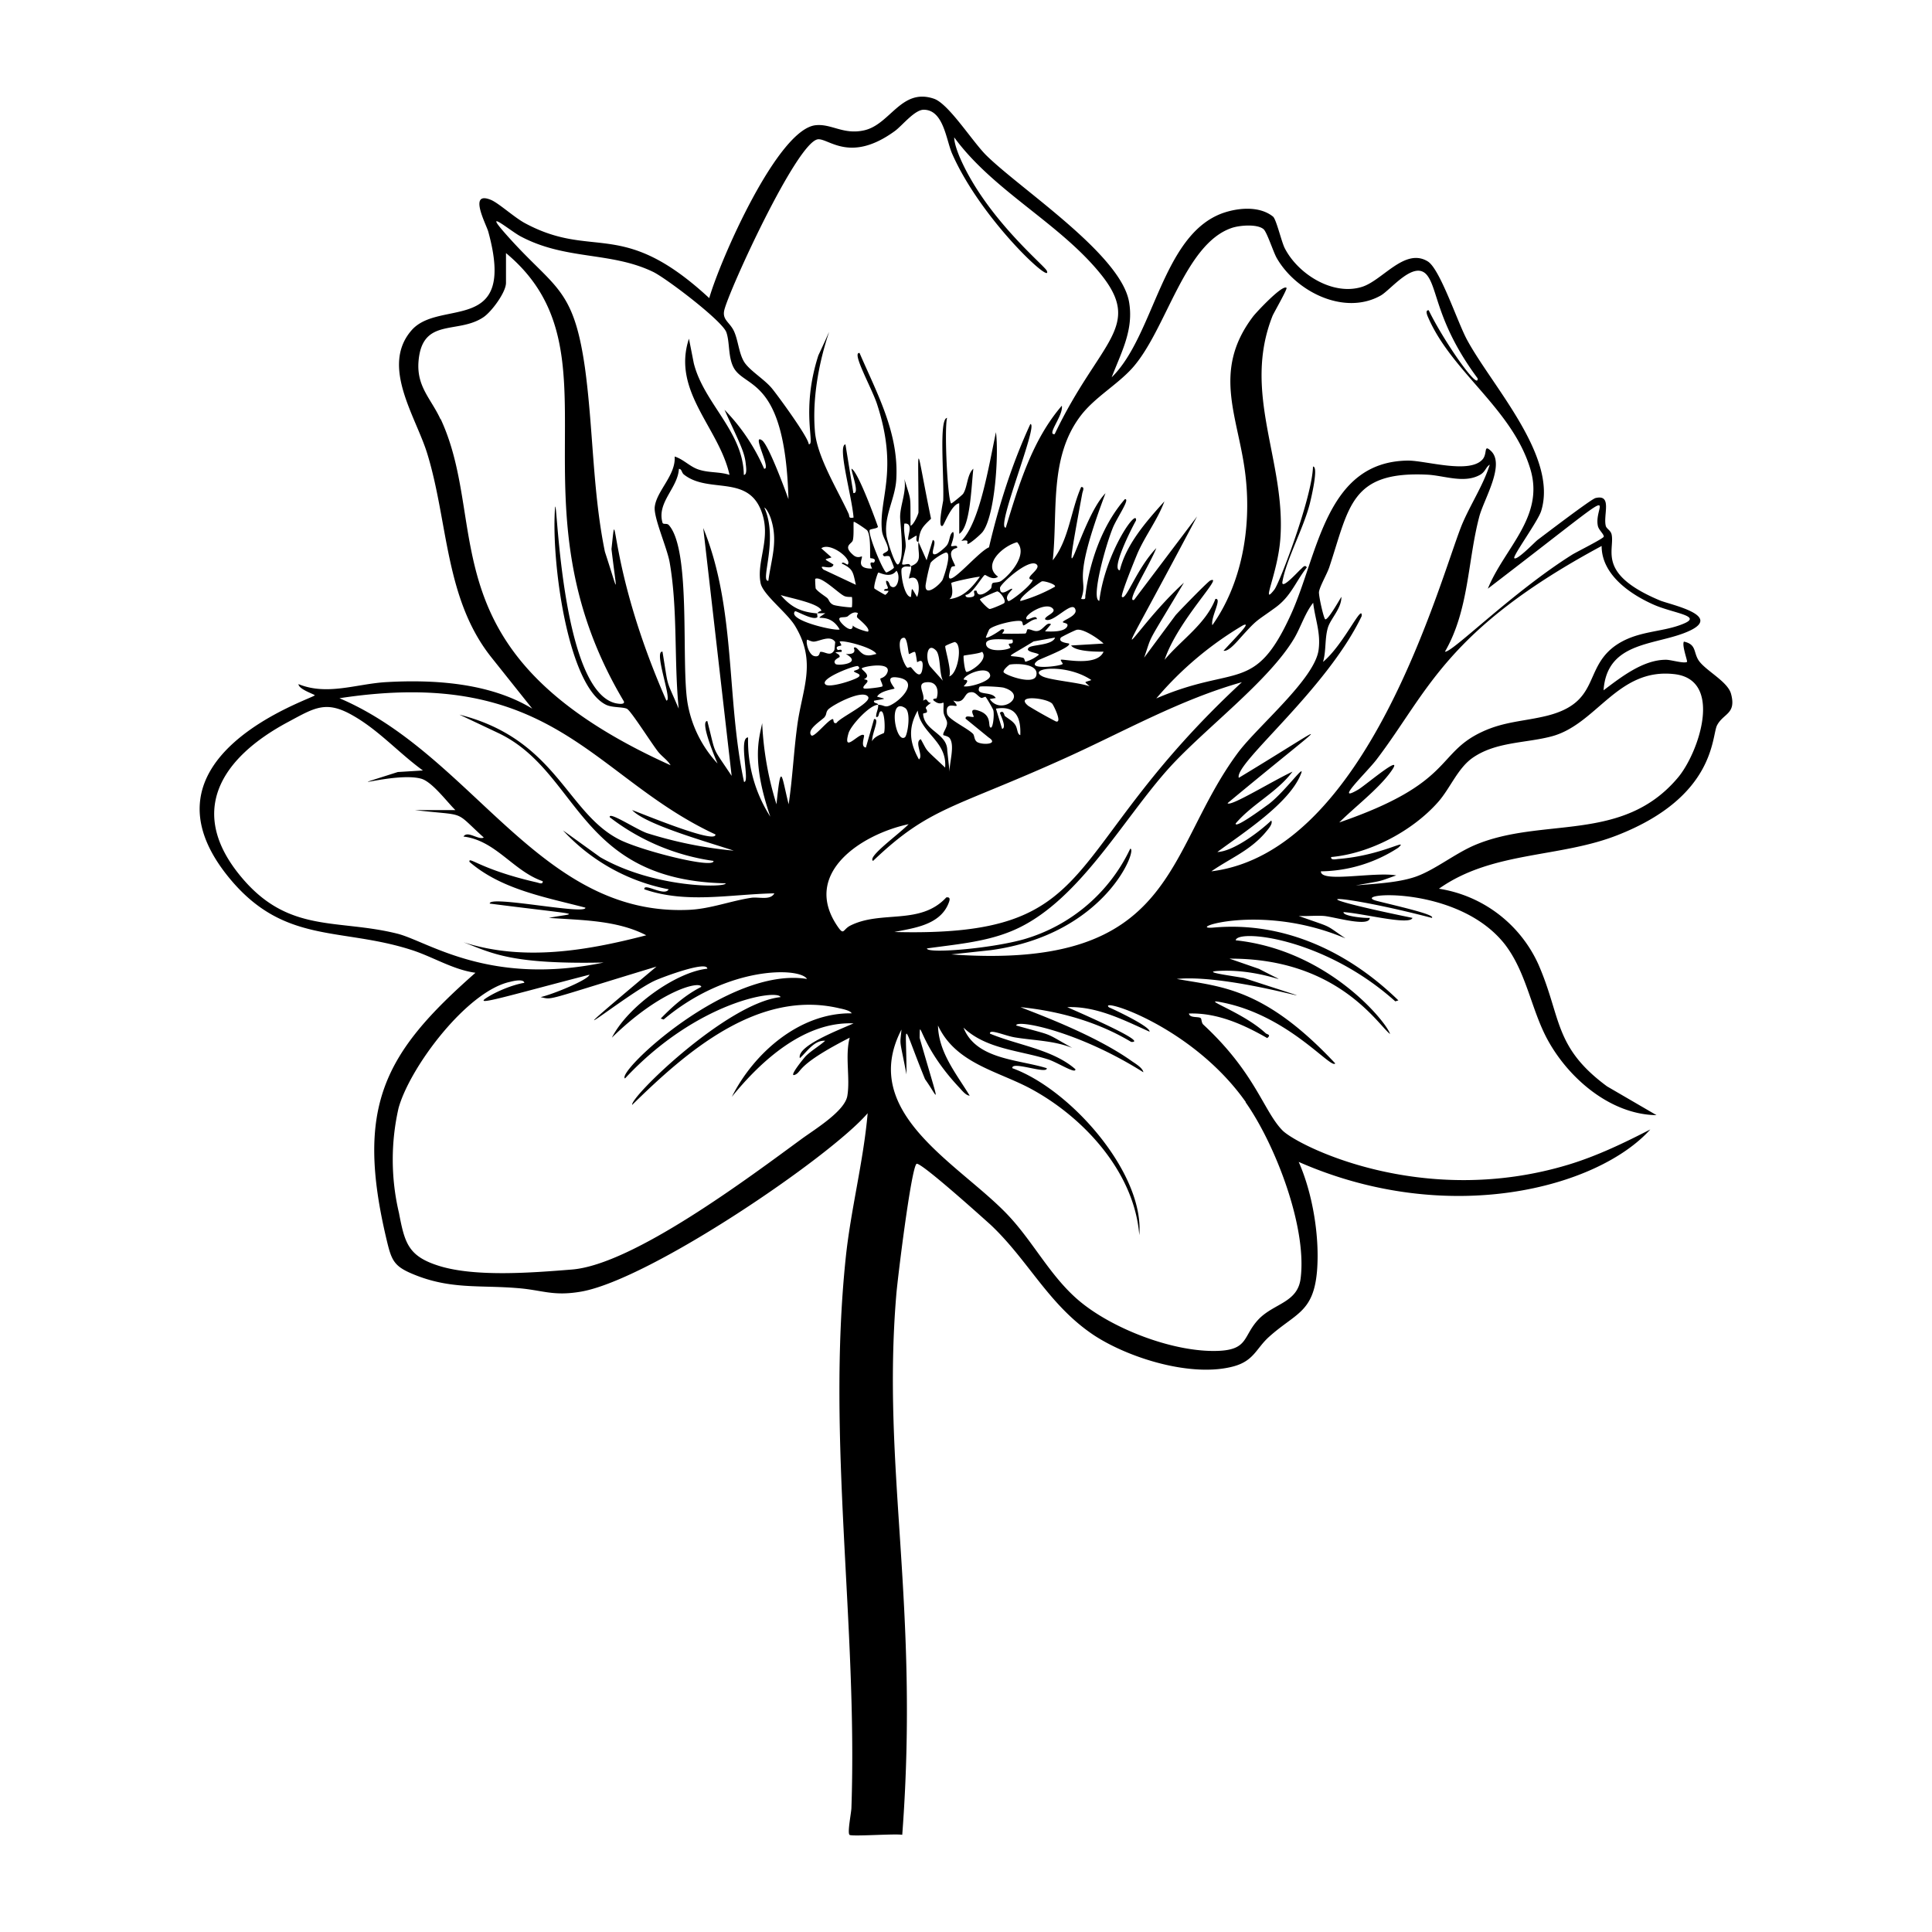 <svg xmlns="http://www.w3.org/2000/svg" viewBox="0 0 1000 1000"><path d="M488 272c.6-.3 4.6-11.1 8.5-11.5v15.8c5.7-3.5 6.2-23.8 7.3-33.7-3.3 3-3 9.6-5.3 13-.5.7-6 5.2-6.2 5-1.9-2.4-3.6-38.7-2.1-44.3-4.3.5-1.5 29.4-2 42.7-.1 1.1-3.2 15.4-.1 13m12.7 9.5c.7.5 7-5 7.9-6.3 6.4-8.7 8.3-40.3 6.8-51.5-3.8 18-8.4 46.8-17.9 56.3 4.7-1 2.6 1 3.2 1.5M896 359.2c-1.7-6.6-13.7-12.3-17-17.7-2.5-4.2-1-8-7.4-9.4-1.2 1.8 2 10.2 1.6 10.5-1.6 1-8.6-1.2-11-1.1-11.8 0-23.3 9.1-32.2 15.8 1.8-26 27.8-23 44.5-30.8 17.1-8-9.9-13.5-15.3-15.7-32.7-13.7-23.4-25.8-25-34-.4-2.2-2.4-2.9-3-4.4-1.6-5.6 3.6-16.8-5.4-14.6-2.3.6-26 18.7-30 21.7-1.4 1.1-10.7 10.8-12 9.4-1-1 12.3-19.2 13.9-24.4 8.8-28.2-25.3-64.5-38.3-88.5-4.9-8.9-14-36.8-20.4-40.7-11.9-7.3-23.4 9.9-34.1 13.2-15.1 4.7-33.2-6.7-40-20.2-1.7-3.5-4.3-14.8-6-16.2-7-5.6-18-4.6-26-1.8-31.5 11.3-35.4 63.4-57.5 85 5-13 11.5-24.6 9-39-4.2-24.5-55.5-57.9-73.7-75.7-7.2-7-19.6-26.9-27.3-29.5-17-5.8-22.6 13.5-36.3 16.4-10.6 2.3-16.7-3.5-24.8-2.7-19.7 1.8-49.4 69.4-55.2 89.5-45.4-42-59.7-19.6-95.4-38.8-5.4-2.9-13.5-10.3-17.5-12-12-5-2.7 12.3-1.5 16.3 15 54.4-25.4 34.4-39.8 51.3-16.1 18.7 2.7 45 8.4 64.2 10.7 35.2 9 74.7 33 104.9l21.2 26.6c-22-13.4-51-15.2-76.2-13.7-15.1 1-30.1 7-44.8 1 0 2.7 8.7 5.4 8.4 5.8-.7 1.7-96.6 32-43.6 95.3 28 33.4 56.8 24.8 93.1 36.3 11.3 3.5 21.9 10.4 33.7 12-47.3 41.6-62.6 69.2-45.8 139 2.4 10 3.8 13 13.5 17 19.2 8 34.4 5.6 53.8 7.2 13.3 1 18.5 4.4 33.4 1.8 36-6.5 128.7-69.7 148.1-92.3-2.2 25.2-8.8 50-11.4 75.3-9.8 94.7 6.2 189.1 3 284 0 2.5-2.2 13-1 14.2 1 1 23.7-.7 27.3 0 9-119.2-10.6-189.1-3.1-279.3.6-7.9 7.7-65.8 10.5-68 2-1.3 36.6 30 38.4 31.6 19.7 18.6 30 41.5 53.4 57.1 18.3 12 50.8 22 72.4 16.1 10.5-2.9 11.6-9.3 18.3-15.3 13.7-12.3 23-12.5 24.8-34.2 1.4-17.7-2.3-40.1-9.5-56.3 77.3 34 154.7 13.5 182-16.8-13.6 7-27.5 13.7-42.3 18.2-76 23-140.5-10-148.1-17.7-9.8-10-14-29.8-41-54.8-1-1-.8-2.9-1.3-3.3-1-1-5.8.1-6.1-2.4 14.5-.5 28.1 5.6 40.5 12.7 2.3-1.8-.2-1.9-.8-2.5-11.8-11-34.9-18.4-22.8-16 34.7 6.7 56.8 35 58.8 31.6-36.9-39.4-59.3-39.6-82-43.7 32-3.1 100 20.9 34.7-.5-9.3-1.6-22.6-3.3-12.1-3.7 24-1 42.2 10.6 20-1l-15.3-5.3c56.2-.3 77 34.5 83.1 39-1.8-6.1-31.9-43.4-79.9-48.5.7-5.8 45.4-1.7 82.6 31.6l1.6-.5c-25.3-24.7-58.7-41-95.6-37.7-15.8 1.4 24-13.2 68.2 5.6-11.4-7.8-6-5.1-24.2-11.6 4.4.2 8.8-.3 13.1 0 5 .4 23.6 6 23.7 1-2.8.2-14-.9-13.6-3 10.4.7 34.3 7 35.7 3-67.3-13.8-36.4-12.2 10 0 2.4-1.6-18.2-6.2-28.1-8.7-16.6-4 41.2-9.3 66 22.5 10.7 14 13.3 32 21 47.3 10.6 20.9 33 40.7 57.4 41l-25.6-14.9c-27.8-20.5-23.5-35.7-35.6-63.3a68 68 0 0 0-51.4-39c27.8-19.7 62.8-15.8 93.1-28 50-19.9 48-50.8 50.8-56.5 3.3-6.4 10.1-5.8 7.3-16.3M856 313c10 4.4 25 5.7 15.7 9.7-11.3 4.9-24.7 3.4-36.3 12-15.7 11.9-7.4 29-34.8 35.8-11.8 2.9-22.1 2.9-33.7 8.4-23.8 11.2-14.4 26.4-73.7 46.8 8-8 20.3-17.3 26.8-26.4 7.7-10.7-13.4 7.3-17 9.4-13.2 7.7 4.7-9.2 9.6-15.7 26.6-35 35.7-67 116.4-110.4 0 14.9 14.8 25 27 30.4M586 190.6c17.7-19.7 26.9-64.2 51.5-72.6 4-1.4 13.4-2.2 16.6.7 1.8 1.8 5 11.8 6.7 14.8 10 17.5 35 30 53.8 19.5 5.2-2.9 17.4-18.7 24-10.6 5.7 7 4.9 24.7 26.2 53.4.8 7-17.3-18.8-25.3-35.2-2.1-.2-.6 3-.2 3.9 12.4 28.4 43.7 47.3 52.9 78.6 7.2 24.6-13.6 40.6-22.1 61.6 76.5-58.6 54.1-44.5 57-32.3.5 2 3.2 4.2 3 5.4-.3 1-13.9 7.8-16.2 9.2-31.1 19.5-62.6 51.2-66 50.3 12.5-21.6 11.7-47 17.8-70 2.4-9 13.6-27 5.9-34-3.7-3.4-1.7 1.1-4 4.2-6.5 8.2-29.6.8-39 .9-42.6.6-46.3 48.6-60.4 79.6-18.8 41.3-28.5 25.7-69.7 43.5a177 177 0 0 1 44.8-37.8c4.9-2.3-3.2 5.7-10 13.1 2.6.7 7.2-5 9.4-7.4 8.2-9.1 7.5-7.7 17-14.6 8.5-6 10.6-13.3 16.7-21.1-1-1.8-2.3.3-3.2 1-1.2 1-10.3 11.2-9.4 6.3 2-11.5 11-27.7 14.2-40.5.7-2.9 4.6-19.2 1.6-19-.4 15.8-17.2 60.1-20 63.7-7.3 9.2 1.7-7.9 3.1-26.3 3-40.2-20-75.3-4-115.5.9-2 7.7-13.8 7.2-14.4-2-2-15.8 12.8-17.3 14.8-22 29-7 52.8-3.8 83.6 2.8 26-2 54.6-17.3 76.2-1-4 5.3-14.1 1.6-13.6-5 13-17.6 21.1-26.3 31.5 6.9-20.6 31.3-44.4 23.6-41-1.3.6-15.8 15.5-17.9 17.9l-16.3 22c4.6-13.2.3-4.8 20.6-38.8-29 26.4-44.9 63.5 6.8-34.3L587 310.5c-4.5 1.7 8.2-18.3 11.5-26.8-10.2 10.6-15.7 27.5-17.8 25.2-.8-.9 7-20 8.2-22.8 4.1-9.2 10.3-17.2 13.8-26.6-9.2 10.2-19.8 22.2-23.1 35.7-4.6-.4 5.8-21.2 8.4-25.8.7-6.9-15.9 16.4-19 41.6-4.4-.7 3-28 7-37.8 2-5 9.3-15.4 6.2-14.8-17.6 20.3-20.2 48.5-20.3 49.1-.5 1.9.7 3-2.3 2.5 4.2-11.7-5.9-5.6 12.6-54.7-13.5 13.6-24.7 68.5-12 0 .2-1 1.4-3.4-.6-3.2-5.4 12.2-6.3 27.3-14.7 37.9 2.7-25.1-2-53 14.3-74.6 7.2-9.6 18.8-16 26.8-24.8m-14.8 146.7c-3.4 8-21.1 3.6-22.1 4.2-.3.3 1.1 2 1 2.1-.8 1.3-20.3 3.5-12.8-1.8 1-.7 17.7-7 16-8.7-.2-.2-6-.5-4.2-3.1.3-.4 7.7-4 8.2-4 3.3-.8 11.3 4.6 13.9 7.1l-16.8 1c2.5 3.5 15.6 3.2 16.8 3.2m-7.4 17.9c-5.3-2-20.5-3.1-24.4-5.2-7.8-4.2 12.5-6.8 25.5 2-4 1.4-3.8.5-1 3.2m-45.2 22.1-3.2-10.5c10-1.7 13 4.2 12.6 13.7-1.7-.5-1.3-3.3-2.6-5.3s-3.5-3.1-5.4-4.6c-.3-.3-.6-3.3-2.5-1.7-.3.3 3.8 7.6 1.1 8.4M504 371c-.8.5-4.5-1.2-4.2 1l11.9 9.7c5.4 3.5-2.7 4-5.7 2.5-1.9-1-1.5-3.5-2.4-4.4-3-3-12.9-7.5-13.4-10.4-1.5-8.6 9-.2 3.2-6.8 5.8 2 5.5-3.3 8.1-4.1 3.3-1 4 1.5 6.3 2.7.5.3 2-.7 2.3-.5.4.2 3.8 6.1 4 6.8.7 2.2-.2 10.9-1.7 8.8-.8-1.2.6-5.7-4.7-8-7.3-3-3.4 2.4-3.7 2.7m-28.4 22c-4.8-8.6-5.7-16.1-.6-25.2 1.5 11.8 15.3 15.7 14.2 29.5-11.3-10.7-8.6-7.5-12.6-14.7-3.6 1.5 1.6 8.7-1 10.5m-22.1-22c1.6.3 1.1-1.8 2-2.7 2.5-2.1 2.8 9.9 2 11-.3.3-5.1 1.7-6.1 4.3-.2-4 4.2-12 1-11.5l-4.2 14.7c-3-.2-.6-5.8-1-6.3-2-2.2-11.3 10.2-8-1.1 1.2-4.1 11.1-14.8 15.3-14.7-.1-1.1-2.5-.6-2.1-2.1 6.6-1.3 6.5-.7 1.6-2.1 1.5-3 8.3-3.8 9-4.2.3-.3-5.8-6.6 1.1-5.8 11.2 1.3 4 10-1.4 13.4-4.9 3.1-4.5.8-8.2.8.3 2.1-1.2 4.2-1 6.3m-54.8 51.6a73 73 0 0 1-11.5-41c-5.2 0 1.2 23.6-2.1 23-9.3-43.5-4-89.5-21.1-131.4l14.7 128.3c-10.8-16.3-7.8-9.9-12.6-28.4-4 0 4.1 19.2 5.3 22a61 61 0 0 1-15.5-31.2c-3.5-20.5 2-79-9.7-92.2-1-1.2-3-.1-3.3-1.3-3-10.5 7.9-17.8 8.5-27.8 1.6 0 1.3 2 2.7 3 13.2 10.3 34.5-1 40.8 21.4 3.6 12.9-3.4 24-1.2 34.8 1.3 6 13.8 15.3 17.9 22.2 11.4 19 3.5 32.5 1 51.9-1.8 13.4-2.4 27-4.4 40.3-3.7-14.8-3.9-23.1-6.3 0a166 166 0 0 1-7.4-42c-1.6 8-5.7 19.4 4.2 48.4m-3.1-160c1.5.7 3.2 4.9 3.6 6.4 3.5 11.4 0 20.2-1.5 31.5-4.5.6 5.4-21.3-2.1-37.9m46.3 7.4c.2-.4 6.8 4.1 7 4.5 2.1 3.1 1.2 13.7 1.6 14.3.2.1 3.5 0 1.9 2.2-.4.5-3.2-1.4-1 3.2-8.8.1-4.8-5.1-5.3-6.3-.1-.2-2 1.2-4.2-.5-6-5-1-5.9-.5-7.8.7-2.4.2-9.2.5-9.6m16.5 34.7c-2.5 1.3 1.3 1 1.4 1 .3.5-1.4 2.1-1.6 2.1s-5.4-3-5.6-3.3c-.6-1 1.6-8 2-8.2.3-.4 6.2 3.4 9.4-1 2.4 2.8.4 10.6-3 8-.7-.5-.7-2.8-2.3-2.8-.5 2 2.4 4.4-.3 4.2m-1.8 50.5c-.3.4-9 1.5-9.5 1-1.5-1.3 5-4.2 0-4.7 4.6-2-1.7-5-1-5.7 1-1 16.5-3.8 12.9 2.8-1 1.9-3.2 2.4-3.3 2.5-.3.6 1.5 3.4 1 4.1m-12.6-4.7c-2.7 1.7-14.7 5.5-16.8 3.7-3.6-3 15.9-10.3 16.8-9.5 2.2 1.8-2.2 2.1-2.1 2.6 0 .9 4.8 1.4 2.1 3.2m-2.1-15.3c-.3.2 2.2 3.6-4.2 3.2 9 5-4.3 6.2-5.3 5.2-2-2 2.1-3.4 2.1-3.7.3-2.2-5.5-2.3 1-2.6.5-1.9-1.7-.7-2-1-1.8-2.1 1.6-2 1.8-2.3.3-.3-.9-1.9-.8-2 1.6-1 17.5 3.1 19 6.4-2 .4-3.2 1-5.3.6-3.2-.5-4.8-5-6.3-3.8m1.7-15.7c.6.8 7 5.6 5.6 7.3-.2.3-7.2-1.8-7.9-3.2 0 4.8-6-.7-6.8-2.6-1-2.3 2.4-1.2 4-2 .3 0 3-3.2 5.5-1.7 0 .1-.9 1.5-.4 2.2m-4.9-27.4c-.3.4-2.7-2-3.1-.5 6.1 2.8 5.8 4.7 7.3 11l-16.8-7.9c-3.4-3.5 4.5.9 5.2-2.6-5.2-3.3-5.1-2.3-1-3.7l-5.3-4.7c4.5-3.4 16.1 5.5 13.7 8.4m-2 16.2c1.4.8 4 .5 4.1.6.3.2.2 5.1 0 5.3-.4.3-8.7-.7-9.7-1.3-2.2-1.1-2-2.7-3.2-3.6-1.2-1-4.8-3.2-5.8-4.8-.1-.2-.4-5-.2-5 3-1.6 11.8 7.3 14.8 8.8m-11.7 7.5c.3.5-1.2.2-2 1.5h4.1c-8 5.4 1.7-1.7 7.4 8.4-2.3 1-27.3-4.8-23.1-9.4.4-.5 9.2 4.9 11.5 3.1.3-.2-.2-1.7 0-2-8.2-.7-13.4-3-18.9-9.5 4.2 1.4 19.6 4.2 21 7.9m-7.3 15.2c.1-.1 2.2 1.1 3.5 1 3-.2 8.5-3.6 11 .2l-.4 4.1c-2 3.8-4.8.8-7.2 1-.7 0-.1 2.9-3.2 2.2-3-.7-4.6-7.4-3.7-8.5m9 40c1.2-1.3.5-2.5 2-4 2.8-2.6 17.7-10.4 20.5-6.5 2.2 3-14.8 10.9-16.3 13.6-2.1.7-1.3-2.2-2-2-2.3.2-9.8 10-11.1 8.4-2.5-3 5.1-7.5 7-9.5m41.5-4.7c3.4 2 1.3 14.2 0 15.2-4.8 3.6-9-20.9 0-15.2m1.2-20.8c-2.5-2.4-6.4-15.5-1.7-15.5 1.8 0 2.2 8 2.6 8.4.2.2 2.6-1.5 3.1-1 .4.2 1 5 1.1 5.2.3.2 3.7-3.1 2.7 3.7-1 6.2-4.9-.2-5.9-1-.4-.3-1.7.4-1.9.2m2-52.4c.2 2.3-1 4.2-1.1 6.3 5.5-2.6 5.8 5.6 4.2 9.5-3.3-5.3-2.5-5.5-3.2 0-3.8-.1-5.6-13.7-4.7-14.8 1.4-1.7 3.6-.6 4.7-1m6.3 76.3c0-.5 2-.3 2-1.1.2-2.2-2.5-1.3 2.1-4.6-2.5 0-1.5-3-4.1-1.1 1.4-3.6-4.5-9.6 2.6-9.6 4.7 0 5.6 4.5 4.4 8.3 0 .3-3.5 0-.7 1.8 2.4 1.7 4 .3 4.2.5.3.7-.2 3.9.2 5.6s1.6 3.3 1.7 4.7c.2 2.6-2.5 5.4-1.9 6.5.2.2 2.4.5 3.2 1.5 2.9 3.8-.2 12.9 0 17.5l-1.2-11c0-9-12-10.1-12.5-19m14.7-67.8c.5-.6 13-3.2 14.7-3.2-4 5.5-8.4 10.7-15.8 11.6 2.8-2 .8-8.1 1-8.4m34.1-21c5.5 6-3.1 16.3-8.3 20-1.6 1-3.9.6-4.5 1.2s-.3 2.3-.9 2.8c-2 2-6.7 5.1-7.3 1.1-3-.7.3 2.4-2.1 3.1-.9.3-4 .8-3.6-1 3.2.2 9-10.3 10-10.3.7 0 4 3 6.8.9-8.5-6.1 2.5-16 10-17.9m25.8 43.6c-1.5 3.1-8.5 2.7-11.5 2.6l3.1-3.7c-2.3-1.5-4 3.1-7 3.5-1.9.3-3.5-1-5-.9-.6 0-.5 2-1.3 2.2-.6.1-11.4.2-12 0 0-.1 2.6-2.7-.4-2.1-1.2 1-7.1 4.8-8 4.2-.1-.2 1.6-4.1 1.8-4.3 2-2.1 13.5-5 16.5-4.2.9.3.6 2.3 1.2 2.2 1.3-.3 4.6-3.5 6.9-3.2-.2-2.7-4.4.7-5.3 0-2.1-1.8 10.4-9.7 13.7-5.3 1.5 2-4.2 3.6-4.2 5.3 3.8 3 14.5-10.8 15.8-4.7.6 2.8-5.4 4.9-6.3 5.8-1.4 1.1 3 .4 2 2.6m-14.7 14.7a19 19 0 0 1-6.9 3.6c-.4 0-.4-1.7-1.2-2-7.8-2-11 1.6 5.4-8.5l11.1-2c-1.3 4.1-12 3.6-13.6 5.2-2.4 2.4 5.1 2.6 5.2 3.7m-14.7-3.7c-1 1.3-11.8 2.8-12.6-1.6-.8-4.2 11-2.2 13.6-2.6 1 2.8-1.5 1.8-1.8 2.3s.9 1.7.8 1.9m-24.2 16.3c1.2-2.9 12.8-7.3 13.7-2 .5 3.2-11.3 6.5-13.7 5.7 4.3-4.4-.4-2.8 0-3.7m9.5-14.2c3.7 4.3-6.2 10.5-8 10.5-1 0-1.8-8-1.5-8.4.3-.3 7.9-1 9.5-2m-1-27.3c.2-.4 8.4-4 8.9-4 1.5.2 4.7 4.5 3.6 6-.2.4-7 3.3-7.6 3.1-1-.2-5.3-4.7-5-5.1m38.8-6.4a82 82 0 0 1-17.8 7.4c-1.4-1.5 10.3-10 11.1-10.2 1.3-.3 7.6 1.6 6.7 2.8m-11.5-3.6c-.3 2.7-12 11.7-12.6 11-2.5-2.6 2.5-5.9 2-6.3-.8-.7-6.3 4.9-6.3-.5 0-2 15.2-15.7 19-12.1 2.6 2.5-7.7 7.4-2.1 7.9M494 332.3c4.5.5 1.9 16.6-2.7 17.8 1.5-2.7-2.5-15.1-2-15.7.1-.3 4.4-2.1 4.7-2m-6-32.5c-1.6 3-9.5 9.4-8.9 2.9a98 98 0 0 1 2.5-11.3c.8-1.7 7-5.6 8.2-5.5 3 .3-1.4 13-1.9 14m.2 52.4-6.7-7.5c-2.5-3.4-1.8-13 3-8.3 2.6 2.5 1.6 12 3.7 15.8m24.2 9.4 3.1-.5c-2.1-3.8-10.8-.9-8.4-5.8.3-.6 11.4 0 12.7.5 12.8 3.9-1.7 14.5-7.4 5.8m7.3-13.7c-1-1 2.7-4 3-4.1 3.8-.7 15.2-.5 13.8 5.6-1.2 5.2-15.3.1-16.8-1.5m25 16.1c.6.6 5.5 10.3 1.9 9.2a229 229 0 0 1-14.2-8c-7.5-6 9.4-4.2 12.3-1.2M374.9 160.5c2.5-10.4 37.7-87.3 48.5-88.4 5.6-.5 16.7 12.5 39.8-4.3 3.8-2.8 10.2-11 14.9-11 10.3 0 11.6 15.6 14.7 22.7 15 34.2 52.6 68.8 49 60.6-1.3-2.8-31.8-27.6-45.2-59.1-1.1-2.7-2.7-7-2.7-9.9 20 27.4 53.8 44 75.2 70 23.3 28.2 0 34.9-23.2 83.6-4.4.6 4.6-9.7 3.7-14.7-15.3 17.7-22.3 41.1-29 63.1-5.5.7 17.2-54 12.7-53.6-9.4 20.4-16.3 42-21.4 63.8-6.2 2.4-25.6 26.9-19.6 10.6.4-1.2 2.5-.5 2-1.3-1.3-3-4.4-7.8 1.1-9 .4-2-2.5-.5-3.1-1-.3-.2 2.2-5.4 1-7.3-2 1.2-1.5 4.4-3.1 6.8-.9 1.3-4.5 4.3-5.8 4.7-4 1.2 1.2-6.8-1.6-7.3l-3.2 10.5-4.2-9.5c-.6 5.8 2.6 10.4-4.2 12.6-.2-2.3-3.1-.3-4.2-1-.4-.3 1.7-7 1.8-9.4 0-3.9-1.3-7.7-.7-11.7 5.2-.5 1.2 7.2 2.1 8.5.2.3 4-2.5 4.2-2.2.3.4-.8 3.1 1 3.2.7-6.5 2-7.7 6.5-12-8.2-39.8-6.5-42.1-6.5-3.3 0 .8-2.5 6.6-4.1 6.9-.2-16.9.6-11.5-3.2-24.2 1.2 6.5-2.1 13.4-2.2 19.5 0 4.2 2.6 22-1 24.7-1.6 1.2-5.8-13-6-14.5-1.6-10.3 4.3-19 5-29.2 1.5-24.1-9.9-44.6-19-65.7-4.3-.6 6.2 17.9 9 26.3 11.4 34.8.8 49.2 2.6 65.7.4 3.6 3 6.5 3.2 9.6.2 1.8-4.3 1.9-2.1 3.6.2.2 2.2-.5 2.9.2.2.2 2.2 5.3 2.2 5.6 0 .7-3.8 2.8-4 2.6-2-1.3-9.7-20.3-8.5-22 .5-.6 4.2-.7 4.2-1.7 0-.2-10.3-29-13.7-30 .4 3.2 4.3 13.1 1 12.6l-4.1-25.2c-4.3.7 3.3 26.6 4.2 37.9-2.8.5-1.9-.5-2.6-2.1-5.8-12.5-16.4-29.6-17.4-42.6-3-35.7 16.3-70 1.8-39.3-9.3 28.7-1.4 46.7-5 46-.3-3.8-16.5-25.8-19-28.8-3.9-4.8-11.8-9.4-14.5-13.9s-3-11-5.2-15.8c-2.2-4.7-6.2-5.8-5-10.9m-105.7-38.3c23.4 12.6 46.8 7.9 68.8 18.5 6.7 3.2 36.2 25.6 38 31.4 1.8 5.3.8 12.8 3.8 18.3 6 10.8 26.6 4.9 28.3 68 0-.1-10-28-13.7-30.5-5.6-3.9 5.1 15.3 1.1 14.7a102 102 0 0 0-20.5-30.5c7.5 16.6 10.4 21.7 11 28 .1 1.1.9 5.7-1 5.7-.3-22.5-20.7-37-25.9-57.8l-2.5-12.7c-9 27.2 15.6 46.1 21 70.5-5.2-1.7-10.5-1-15.8-2.7-4.6-1.4-8-5.4-12.6-6.8.7 9.6-9.3 17.7-10.3 26-.7 5.5 6.3 21 7.7 28.7 4.3 24.7 2.2 50.9 4.7 75.8-7-16.4-5.1-9.6-8.4-29.5-4.8-.6 5.4 25.7 2 25.3-31.1-70.7-25.2-107.8-28.4-78.4 2.9 24.5 4 24-3.4 1.4-6.4-31.2-6-63.5-10.3-95-6.1-43.1-16.1-41-41.5-70-11.5-13.1 2.5-1.4 7.9 1.6M228 217c-4.8-10.5-12.3-16.7-11.4-29.6 1.7-23.4 20.2-14.2 33.6-23.2 4.2-2.8 11.7-12.9 11.7-17.8V131c61.6 51.2-.6 128.7 61 232 .9 2.3-4.8.9-5 .8-29.8-8.8-29.7-124.3-30.8-97.6-1.2 28.6 7.4 89.2 26.6 98.6 3.3 1.6 9.3 1 11 2.2 2.4 1.7 12.8 18.2 16.1 22.3 2 2.4 4.7 4.1 6.3 6.8-127.7-57.6-92.9-123-119-179.2m142.2 215c.7 5.4-38.7-11.1-43.1-12.6 7 7.5 38.4 16.3 52.6 21a215 215 0 0 1-45-9.1c-5.8-2.1-19.9-11.5-19.2-8.2a114 114 0 0 0 53.7 22.6c.6 4.2-35.5-4.8-47.8-10.6-28.2-13.5-33-52.3-83.7-65.1l20.3 9.6c41.8 20 40.9 76.2 117.5 77.7.3 2.3-36.6 2.7-64.9-13.5l-19.3-13.9a100 100 0 0 0 54.7 30.5c-2.1 4-13-3.7-12.6 0 22 7.6 44.7 2.5 67.3 2.1-2.1 3.8-8 1.7-12 2.3-10.5 1.6-20.8 5.6-31.6 6.2-78 4-112-79.9-181.5-109.5 111.2-17 131 41 194.6 70.5m-164.5 51.4c-30.6-7.7-55.4-.2-79.5-27.7-30.4-34.7-12.3-63.2 23-82 13.6-7.3 19.5-11.3 33.6-3.1 13.3 7.6 23.6 19.3 36 28.3l-13 .8c-35 11.2-1.8-.2 11.9 3.4 5.7 1.4 13.5 12 17.9 16.3h-21c27.6 3.2 19.7-.3 35.7 14.2-2.7 1.5-8.4-3.8-10.5-.5 16.7 2 25.8 17.9 41 23.1.2 2-2.1.8-3.2.6-29.2-6.7-35.3-13.8-34.7-10.6 16.5 14.3 39.4 18.3 60 23.7.5 4-50.2-6.6-49.5-2.1 51.7 6.6 45.1 4.5 30.6 7.4 16.7 1.2 35.2 1.1 50.4 9-30.8 8-63.5 13.6-94.6 3.6 14.9 5.7 24.5 11.5 72.6 10.5-59.3 12.3-90.8-10.8-106.7-14.9M414 547.7c3.7-3.3 7.4-9.4 13.1-9-3 2.7-7.2 5.1-10 7.9-.8.8-10 12-5.2 9.5 3.2-1.7.9-5.2 27.9-19-2.5 9.5.3 20.8-1.2 30-1.2 8-17 17.5-23.8 22.5-26.9 19.7-87 64.9-118.7 67.5-20 1.6-49.7 4-68.6-1.8-16.2-5-18-11.8-21-27.5a120 120 0 0 1-.2-54.3c5.9-21.2 35.4-60.5 57.7-65.3 1.5-.4 7-1.7 7.4.5-6 1-14.1 4.3-19.3 7.6-7.8 4.9 9.7-.6 53-11.8-.5 2.6-19 10.2-25.3 11.6 6.7 1.4.6 2.2 60-15.8-64.3 54-15.2 13.7-.7 7.2 4-1.8 27-10.4 27-6.1-15.8 1.6-41 19.2-49.4 35.7 25.4-24.9 45.8-29.5 46.3-26.3-8 4-14.8 10-21 16.4l1.5.5c33.4-28.1 70.6-27 74.2-21-41-6.6-99 48.5-94.2 51.5 37.6-40.3 79.2-46.3 80.5-42.1-27.7 3-77.8 51.7-76.8 55.8 27.8-27.3 65.1-60 107.3-50 1.5.3 5.8 1.2 6.3 2.6-26.8-.4-50.5 20.4-62 43.2 15.1-18.6 37.5-39.1 63-38-7.8 3.5-29.5 11.7-27.8 18m26.1-68.6c-3.9 2-3.2 5.3-6.5.5-19-27.6 12.5-47.9 36.7-53-5.4 5.5-21.6 17-18.4 19 29.4-28.1 41.6-27 100.1-53.5 30-13.6 58.9-30 90.8-39-96.4 89.4-70.2 132.1-179.9 129.3 9.6-2 23.4-3.4 28-14.7.5-1.3 1.5-3.6-1.1-3.2-13.5 14.6-33.7 6.5-49.7 14.6m204.6 91.4c15.3 21.7 31.9 64.6 28.5 91.2-1.5 12.5-13.7 12.9-21.6 21-8.3 8.6-5.2 15.8-20.8 16.5-23 1-55.3-11.4-72.7-26.3-14.2-12.2-22.7-29-35.2-42.7-24.6-27-79.1-53.3-56.3-97.3-.8 9-1.2 3.5 2.6 23.2 0-28.6-3-28.4 9.6 2.5 7.2 10 8.4 17.5-2.8-21.4.2-12.3-.8 3.1 20.6 25.8 1.2 1.3 3.4 4.1 5.3 4.1-6.9-11.3-16.1-22.4-16.4-36.3 9.1 19.5 30.4 23.4 47.6 32.5 27.7 14.8 54 43.3 56.6 76 2.7-32.1-35.6-75.5-65.7-86.4-.7-4 18.2 3.4 17.8 0-14.6-4.6-36.6-4.4-43.1-21 11.8 11.2 29 11.7 44 16.5 5 1.7 14.4 7.8 13.9 5-11.8-10.3-29.9-12.4-44.2-18.4-.4-2.7 7.9 1.2 13.2 2 9.9 1.6 19.9 1.6 29.4 5.4-15.3-8.6-8.8-5.9-29-11.6-.4-3.3 31.6 2.6 65.8 24.2-.3-2.2-4-4.4-5.9-5.7-19.2-13.7-49-24.5-57.7-28 20 2 40 7.6 57.3 18 9.2.5-24.7-14.3-33.1-18 15.1-.6 29.1 6.6 42.6 12.7.6-2.6-18.6-11.6-21-12.6-6-5.4 42.7 9.2 70.8 49M492.4 494l20.4-2.2c60-8.2 76.2-53 72.2-52.5a88 88 0 0 1-54.8 46.8c-17.6 5-50.8 7.6-50.4 4.8 14.1-2 29.2-3.2 42.6-8.5 35-13.6 58.3-58 83-85.2 18.6-20.4 51.5-44.8 64.6-67 3.4-5.9 5.5-12.9 9.7-18.2 1 8.6 4 15.5 2.8 24.4-2 15-31.3 39.3-41.6 53-38.3 51.4-31.1 113-148.5 104.6M627 451c9.8-6.8 19.8-10.6 27.9-20 1-1.3 4.2-4.5 3.1-6.3-6.3 6-19.7 16-27.9 16.3 13-9.7 36.8-24.8 43.1-40 3-7-7.7 8.4-16.5 15.2-.1 0-17.8 13.3-17.1 10 8.7-10.2 21.3-16 29.4-26.8-10.7 5-32.5 18.5-33.6 16.3 56.1-46.6 56.9-44 5.8-13.1-2.5-7.4 45.3-45.4 63.6-83.7.5-7.2-9.3 14.8-20 23.7 1.7-5.7.8-12.3 2.6-18 1.6-4.7 7-9.8 6.9-15.7-1.4 2.3-7.2 12.5-8.4 11.6-.8-.6-3.4-12.1-3.2-14.1.4-2.9 4.1-9.2 5.3-12.7 10.4-31.3 11-50 51-48 8.7.5 19 4.7 27.2 0 2.7-1.6 2.8-3.9 4.9-5.2-3.5 11-10 20.5-14.5 31.3C745.1 300.5 707.8 441 627 451m241.4-48.4c-28.7 34-70 20-105 34.8-10.4 4.4-21 13.1-31 16.5-9.3 3.1-20.9 3.5-30.7 4.4 15.4-2.8 10.7-1.6 21-5.2-11.5-2-39.2 4-39-2.1a75 75 0 0 0 40-12.2c5.9-5.4-8.2 4-31 5.8-1.2.1-4 .8-3.7-1 20-1.8 42-13.4 55.3-28.4 6.3-7.1 10.2-17.6 18-23 12-8.3 27.2-7.5 40.6-11 23.5-6.1 34.2-35.5 63.5-32.3 26 2.7 12.8 41 2 53.7"/></svg>